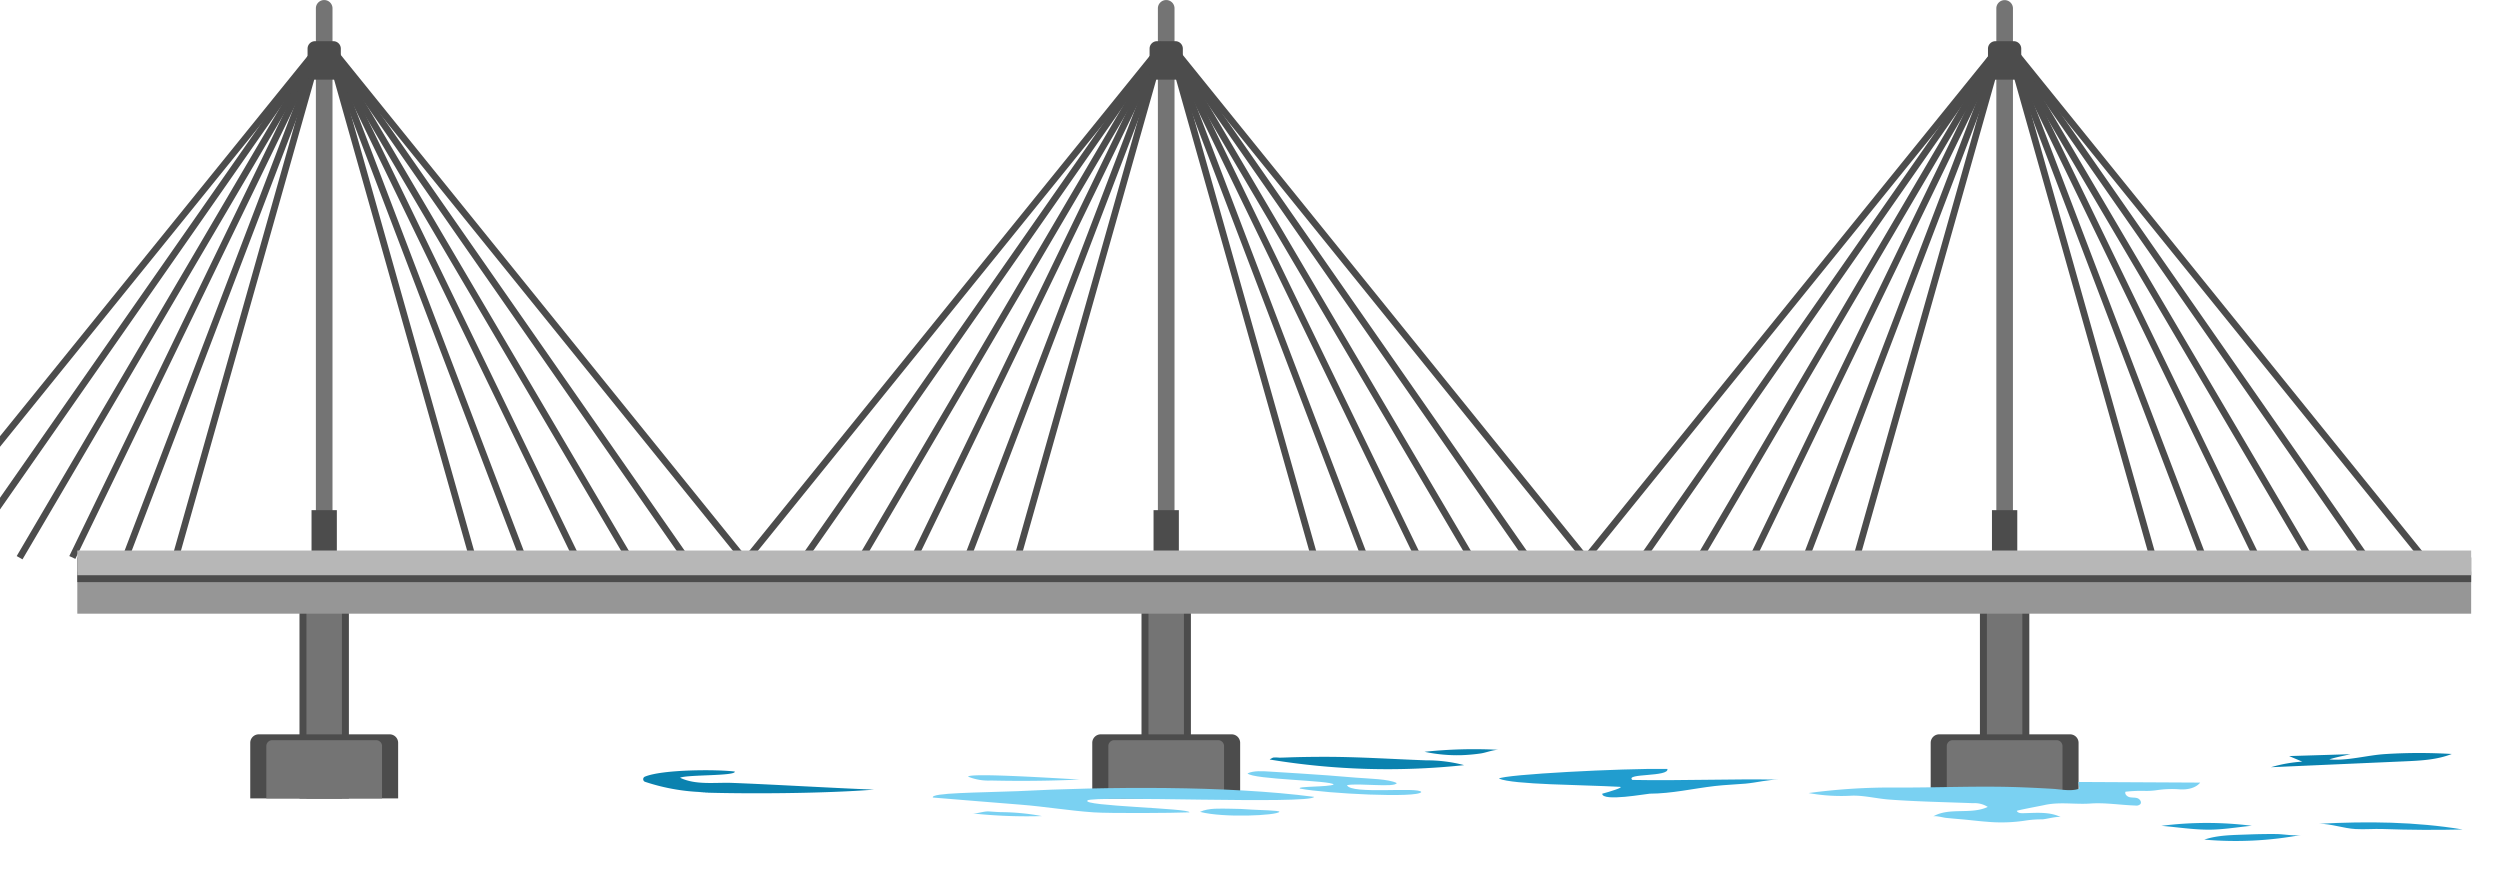 <svg xmlns="http://www.w3.org/2000/svg" xmlns:xlink="http://www.w3.org/1999/xlink" width="633.189" height="223.822" viewBox="0 0 633.189 223.822">
  <defs>
    <clipPath id="clip-path">
      <rect id="Rectangle_15886" data-name="Rectangle 15886" width="633.189" height="223.822" transform="translate(-156)" fill="none"/>
    </clipPath>
  </defs>
  <g id="Group_35219" data-name="Group 35219" transform="translate(156)">
    <g id="Group_35220" data-name="Group 35220">
      <g id="Group_35219-2" data-name="Group 35219" clip-path="url(#clip-path)">
        <rect id="Rectangle_15853" data-name="Rectangle 15853" width="12.512" height="47.834" transform="translate(133.115 154.382)" fill="#4c4c4c"/>
        <rect id="Rectangle_15966" data-name="Rectangle 15966" width="12.512" height="47.834" transform="translate(-80.147 154.382)" fill="#4c4c4c"/>
        <rect id="Rectangle_15854" data-name="Rectangle 15854" width="8.983" height="47.834" transform="translate(134.879 154.382)" fill="#747474"/>
        <rect id="Rectangle_15965" data-name="Rectangle 15965" width="8.983" height="47.834" transform="translate(-78.382 154.382)" fill="#747474"/>
        <path id="Path_9879" data-name="Path 9879" d="M99.948,114.2H62.491v-14.1a2.152,2.152,0,0,1,2.17-2.134H97.778a2.152,2.152,0,0,1,2.17,2.134Z" transform="translate(58.152 88.023)" fill="#4c4c4c"/>
        <path id="Path_10017" data-name="Path 10017" d="M99.948,114.2H62.491v-14.1a2.152,2.152,0,0,1,2.17-2.134H97.778a2.152,2.152,0,0,1,2.17,2.134Z" transform="translate(-155.109 88.023)" fill="#4c4c4c"/>
        <path id="Path_9880" data-name="Path 9880" d="M93.911,113.493H64.6v-13.26a1.505,1.505,0,0,1,1.517-1.492H92.392a1.505,1.505,0,0,1,1.517,1.492v13.26Z" transform="translate(60.116 88.726)" fill="#747474"/>
        <path id="Path_10016" data-name="Path 10016" d="M93.911,113.493H64.6v-13.26a1.505,1.505,0,0,1,1.517-1.492H92.392a1.505,1.505,0,0,1,1.517,1.492v13.26Z" transform="translate(-153.146 88.726)" fill="#747474"/>
        <rect id="Rectangle_15855" data-name="Rectangle 15855" width="12.512" height="47.834" transform="translate(345.466 154.382)" fill="#4c4c4c"/>
        <rect id="Rectangle_15856" data-name="Rectangle 15856" width="8.983" height="47.834" transform="translate(347.23 154.382)" fill="#747474"/>
        <path id="Path_9881" data-name="Path 9881" d="M209.942,114.2H172.485v-14.1a2.152,2.152,0,0,1,2.17-2.134h33.117a2.152,2.152,0,0,1,2.17,2.134Z" transform="translate(160.509 88.023)" fill="#4c4c4c"/>
        <path id="Path_9882" data-name="Path 9882" d="M203.9,113.493H174.6v-13.26a1.505,1.505,0,0,1,1.517-1.492h26.273a1.505,1.505,0,0,1,1.517,1.492v13.26Z" transform="translate(162.473 88.726)" fill="#747474"/>
        <path id="Path_9883" data-name="Path 9883" d="M75.314,145.7H71.1V2.071a2.107,2.107,0,0,1,4.213,0Z" transform="translate(66.164)" fill="#747474"/>
        <path id="Path_10025" data-name="Path 10025" d="M75.314,145.7H71.1V2.071a2.107,2.107,0,0,1,4.213,0Z" transform="translate(-147.097)" fill="#747474"/>
        <path id="Path_9901" data-name="Path 9901" d="M0,0,139.224.77l.009,1.692L.009,1.692Z" transform="translate(88.24 140.99) rotate(-69.427)" fill="#4c4c4c"/>
        <path id="Path_10031" data-name="Path 10031" d="M0,0,139.224.77l.009,1.692L.009,1.692Z" transform="translate(-125.021 140.99) rotate(-69.427)" fill="#4c4c4c"/>
        <path id="Path_9902" data-name="Path 9902" d="M0,0,135.2.588l.007,1.692L.007,1.692Z" transform="matrix(0.268, -0.963, 0.963, 0.268, 100.914, 140.957)" fill="#4c4c4c"/>
        <path id="Path_10030" data-name="Path 10030" d="M0,0,135.2.588l.007,1.692L.007,1.692Z" transform="matrix(0.268, -0.963, 0.963, 0.268, -112.347, 140.957)" fill="#4c4c4c"/>
        <path id="Path_9903" data-name="Path 9903" d="M0,0,144.551.943l.011,1.691L.011,1.691Z" transform="translate(74.814 140.836) rotate(-64.514)" fill="#4c4c4c"/>
        <path id="Path_10029" data-name="Path 10029" d="M0,0,144.551.943l.011,1.691L.011,1.691Z" transform="translate(-138.447 140.836) rotate(-64.514)" fill="#4c4c4c"/>
        <path id="Path_9904" data-name="Path 9904" d="M0,0,150.879,1.1l.012,1.689L.012,1.689Z" transform="matrix(0.5, -0.866, 0.866, 0.5, 61.491, 140.836)" fill="#4c4c4c"/>
        <path id="Path_10028" data-name="Path 10028" d="M0,0,150.879,1.1l.012,1.689L.012,1.689Z" transform="matrix(0.5, -0.866, 0.866, 0.5, -151.771, 140.836)" fill="#4c4c4c"/>
        <path id="Path_9905" data-name="Path 9905" d="M0,0,158.636,1.24l.013,1.689L.013,1.689Z" transform="matrix(0.566, -0.825, 0.825, 0.566, 47.074, 140.679)" fill="#4c4c4c"/>
        <path id="Path_10027" data-name="Path 10027" d="M0,0,158.636,1.24l.013,1.689L.013,1.689Z" transform="matrix(0.566, -0.825, 0.825, 0.566, -166.187, 140.679)" fill="#4c4c4c"/>
        <path id="Path_9906" data-name="Path 9906" d="M0,0,167.26,1.365l.014,1.684L.014,1.684Z" transform="matrix(0.623, -0.783, 0.783, 0.623, 32.787, 140.735)" fill="#4c4c4c"/>
        <path id="Path_10026" data-name="Path 10026" d="M0,0,167.26,1.365l.014,1.684L.014,1.684Z" transform="matrix(0.623, -0.783, 0.783, 0.623, -180.475, 140.735)" fill="#4c4c4c"/>
        <path id="Path_9907" data-name="Path 9907" d="M0,0,1.692.009l.769,139.22L.769,139.22Z" transform="translate(139.311 11.433) rotate(-20.541)" fill="#4c4c4c"/>
        <path id="Path_10019" data-name="Path 10019" d="M0,0,1.692.009l.769,139.22L.769,139.22Z" transform="translate(-73.951 11.433) rotate(-20.541)" fill="#4c4c4c"/>
        <path id="Path_9908" data-name="Path 9908" d="M0,0,1.692.007l.587,135.2L.587,135.2Z" transform="translate(139.39 11.359) rotate(-15.524)" fill="#4c4c4c"/>
        <path id="Path_10018" data-name="Path 10018" d="M0,0,1.692.007l.587,135.2L.587,135.2Z" transform="translate(-73.872 11.359) rotate(-15.524)" fill="#4c4c4c"/>
        <path id="Path_9909" data-name="Path 9909" d="M0,0,1.691.011l.943,144.552-1.691-.011Z" transform="translate(139.403 11.474) rotate(-25.486)" fill="#4c4c4c"/>
        <path id="Path_10020" data-name="Path 10020" d="M0,0,1.691.011l.943,144.552-1.691-.011Z" transform="translate(-73.859 11.474) rotate(-25.486)" fill="#4c4c4c"/>
        <path id="Path_9910" data-name="Path 9910" d="M0,0,1.69.012l1.1,150.875-1.69-.012Z" transform="matrix(0.866, -0.501, 0.501, 0.866, 139.307, 11.561)" fill="#4c4c4c"/>
        <path id="Path_10021" data-name="Path 10021" d="M0,0,1.69.012l1.1,150.875-1.69-.012Z" transform="matrix(0.866, -0.501, 0.501, 0.866, -73.955, 11.561)" fill="#4c4c4c"/>
        <path id="Path_9911" data-name="Path 9911" d="M0,0,1.688.013l1.24,158.635-1.688-.013Z" transform="matrix(0.825, -0.565, 0.565, 0.825, 139.494, 11.499)" fill="#4c4c4c"/>
        <path id="Path_10022" data-name="Path 10022" d="M0,0,1.688.013l1.24,158.635-1.688-.013Z" transform="matrix(0.825, -0.565, 0.565, 0.825, -73.768, 11.499)" fill="#4c4c4c"/>
        <path id="Path_9912" data-name="Path 9912" d="M0,0,1.684.014,3.048,167.28l-1.684-.014Z" transform="translate(139.582 11.66) rotate(-38.476)" fill="#4c4c4c"/>
        <path id="Path_10023" data-name="Path 10023" d="M0,0,1.684.014,3.048,167.28l-1.684-.014Z" transform="translate(-73.68 11.66) rotate(-38.476)" fill="#4c4c4c"/>
        <path id="Path_9884" data-name="Path 9884" d="M76.528,15.237h-4.61a1.891,1.891,0,0,1-1.907-1.876V7.37a1.892,1.892,0,0,1,1.907-1.876h4.61A1.892,1.892,0,0,1,78.435,7.37v5.992a1.893,1.893,0,0,1-1.907,1.876" transform="translate(65.149 4.937)" fill="#4c4c4c"/>
        <path id="Path_10024" data-name="Path 10024" d="M76.528,15.237h-4.61a1.891,1.891,0,0,1-1.907-1.876V7.37a1.892,1.892,0,0,1,1.907-1.876h4.61A1.892,1.892,0,0,1,78.435,7.37v5.992a1.893,1.893,0,0,1-1.907,1.876" transform="translate(-148.113 4.937)" fill="#4c4c4c"/>
        <rect id="Rectangle_15869" data-name="Rectangle 15869" width="6.411" height="12.426" transform="translate(136.165 129.209)" fill="#4c4c4c"/>
        <rect id="Rectangle_15967" data-name="Rectangle 15967" width="6.411" height="12.426" transform="translate(-77.097 129.209)" fill="#4c4c4c"/>
        <path id="Path_9885" data-name="Path 9885" d="M185.308,145.7H181.1V2.071a2.107,2.107,0,0,1,4.212,0Z" transform="translate(168.521)" fill="#747474"/>
        <path id="Path_9913" data-name="Path 9913" d="M0,0,139.223.77l.009,1.692L.009,1.692Z" transform="translate(300.6 140.999) rotate(-69.427)" fill="#4c4c4c"/>
        <path id="Path_9914" data-name="Path 9914" d="M0,0,135.2.588l.007,1.693L.007,1.693Z" transform="matrix(0.268, -0.963, 0.963, 0.268, 313.404, 140.945)" fill="#4c4c4c"/>
        <path id="Path_9915" data-name="Path 9915" d="M0,0,144.551.943l.011,1.691L.011,1.691Z" transform="matrix(0.43, -0.903, 0.903, 0.43, 287.169, 140.833)" fill="#4c4c4c"/>
        <path id="Path_9916" data-name="Path 9916" d="M0,0,150.871,1.1l.012,1.689L.012,1.689Z" transform="matrix(0.5, -0.866, 0.866, 0.5, 273.744, 140.89)" fill="#4c4c4c"/>
        <path id="Path_9917" data-name="Path 9917" d="M0,0,158.635,1.24l.013,1.688L.013,1.688Z" transform="translate(259.419 140.671) rotate(-55.556)" fill="#4c4c4c"/>
        <path id="Path_9918" data-name="Path 9918" d="M0,0,167.26,1.365l.014,1.684L.014,1.684Z" transform="matrix(0.623, -0.783, 0.783, 0.623, 245.169, 140.763)" fill="#4c4c4c"/>
        <path id="Path_9919" data-name="Path 9919" d="M0,0,1.692.009l.769,139.22L.769,139.22Z" transform="translate(351.658 11.437) rotate(-20.541)" fill="#4c4c4c"/>
        <path id="Path_9920" data-name="Path 9920" d="M0,0,1.693.007l.587,135.2L.587,135.2Z" transform="translate(351.744 11.364) rotate(-15.524)" fill="#4c4c4c"/>
        <path id="Path_9921" data-name="Path 9921" d="M0,0,1.691.011l.943,144.552-1.691-.011Z" transform="translate(351.756 11.47) rotate(-25.486)" fill="#4c4c4c"/>
        <path id="Path_9922" data-name="Path 9922" d="M0,0,1.69.012l1.1,150.875-1.69-.012Z" transform="matrix(0.866, -0.501, 0.501, 0.866, 351.649, 11.564)" fill="#4c4c4c"/>
        <path id="Path_9923" data-name="Path 9923" d="M0,0,1.688.013l1.24,158.635-1.688-.013Z" transform="matrix(0.825, -0.565, 0.565, 0.825, 351.844, 11.49)" fill="#4c4c4c"/>
        <path id="Path_9924" data-name="Path 9924" d="M0,0,1.684.014,3.048,167.28l-1.684-.014Z" transform="translate(351.944 11.662) rotate(-38.476)" fill="#4c4c4c"/>
        <path id="Path_9886" data-name="Path 9886" d="M186.522,15.237h-4.61A1.891,1.891,0,0,1,180,13.362V7.37a1.892,1.892,0,0,1,1.907-1.876h4.61a1.891,1.891,0,0,1,1.907,1.876v5.992a1.892,1.892,0,0,1-1.907,1.876" transform="translate(167.506 4.937)" fill="#4c4c4c"/>
        <rect id="Rectangle_15882" data-name="Rectangle 15882" width="6.411" height="12.426" transform="translate(348.516 129.209)" fill="#4c4c4c"/>
        <rect id="Rectangle_15883" data-name="Rectangle 15883" width="606.305" height="10.664" transform="translate(-136.422 144.767)" fill="#969696"/>
        <rect id="Rectangle_15884" data-name="Rectangle 15884" width="606.305" height="6.256" transform="translate(-136.422 141.18)" fill="#4c4c4c"/>
        <rect id="Rectangle_15885" data-name="Rectangle 15885" width="606.305" height="6.256" transform="translate(-136.422 139.434)" fill="#b7b7b7"/>
        <path id="Path_9887" data-name="Path 9887" d="M242.051,106.586a17.972,17.972,0,0,0,2.624-.192,25.846,25.846,0,0,1,5.882-.2c1.863.1,3.929-.285,5.1-1.716q-15.435-.08-30.872-.161.125.843.251,1.686c-2.021.775-4.645.177-6.753.051q-3.921-.233-7.846-.385c-10.753-.414-21.452.123-32.192.057a155.823,155.823,0,0,0-21.779,1.4,46.184,46.184,0,0,0,11.081.657c3.035-.061,6.261.765,9.34.993,7.122.526,14.13.64,21.265.917a6.191,6.191,0,0,1,3.7.945c-4.268,2.024-9.79.021-13.846,2.428.5-.292,2.616.285,3.234.347q1.94.194,3.886.357c2.168.182,4.336.467,6.481.623a40.37,40.37,0,0,0,9.995-.325,25.768,25.768,0,0,1,4.029-.277c.963-.028,4.066-.906,4.8-.522-2.925-1.515-6.435-1.092-9.74-1.038-.566.009-1.259-.07-1.483-.583-.06-.137,6.288-1.321,6.875-1.456,3.907-.9,7.846-.133,11.78-.412,3.73-.266,7.6.389,11.385.509a1.464,1.464,0,0,0,1.255-.365c.4-.522-.131-1.293-.759-1.5s-1.324-.1-1.969-.251-1.29-.775-1.046-1.382a36.546,36.546,0,0,1,5.317-.2" transform="translate(145.6 93.734)" fill="#7ad1f2"/>
        <path id="Path_9888" data-name="Path 9888" d="M106.581,111.305c.241-1.069-27.561-1.572-25.829-3.011.8-1.31,56.851,1.048,57.384-.917-21.835-2.88-52.867-2.6-75.093-1.441-9.96.387-22.1.393-21.449,1.614,7.384.6,14.767,1.226,22.153,1.8,6.2.484,12.327,1.526,18.541,1.952,4.1.281,20.182.18,24.292,0" transform="translate(38.683 94.448)" fill="#7ad1f2"/>
        <path id="Path_9889" data-name="Path 9889" d="M125.4,101.853a37.053,37.053,0,0,1,9.608,1.213A183.206,183.206,0,0,1,85.8,101.651c-.151-.025.753-.475.83-.5a8.113,8.113,0,0,1,1.573.027c1.319-.019,2.637-.089,3.956-.122q3.956-.1,7.915-.093c8.467.009,16.875.587,25.325.889" transform="translate(79.827 90.723)" fill="#0a82af"/>
        <path id="Path_9890" data-name="Path 9890" d="M124.936,100.11a119.606,119.606,0,0,0-18.858.494,39.894,39.894,0,0,0,9.3.862,45.419,45.419,0,0,0,4.9-.435c1.432-.207,3.251-.98,4.664-.921" transform="translate(98.713 89.806)" fill="#0a82af"/>
        <path id="Path_9891" data-name="Path 9891" d="M17.719,108.379c12.439.41,31.93.266,44.334-.714-9.83-.376-25.984-1.327-35.816-1.7-4.448-.171-9.315.615-13.315-1.31,1.722-.822,14.246-.393,13.846-1.572-4.722-.583-18.414-.535-22.787,1.31a.7.7,0,0,0,.062,1.291,51.317,51.317,0,0,0,16.2,2.637Z" transform="translate(3.324 92.328)" fill="#0a82af"/>
        <path id="Path_9892" data-name="Path 9892" d="M96.728,108.7c-.666.917-14.12,1.581-20.1,0,2.212-1.04,5.218-.813,7.6-.8q2.777.014,5.548.23c1.477.118,7.222.178,6.956.572" transform="translate(71.303 96.926)" fill="#7ad1f2"/>
        <path id="Path_9893" data-name="Path 9893" d="M74.449,104.514c-9.983-.594-27.692-1.642-28.256-.746a13.559,13.559,0,0,0,5.817.989q3.712.085,7.427.089,7.506.006,15.012-.332" transform="translate(42.986 92.93)" fill="#7ad1f2"/>
        <path id="Path_9894" data-name="Path 9894" d="M188.594,95.884c-2.776-.053-5.8.767-8.585,1.01-2.6.228-5.218.306-7.8.608-5.467.64-10.9,1.919-16.429,1.933-.7,0-12.045,2.106-12.045.011,1.952-.524,5.707-1.676,4.438-1.745-9.541-.526-26.984-.524-30.6-2.083,1.3-1.061,31.127-2.631,42.666-2.457.533,2.094-10.829,1.048-8.877,2.793,12.6.239,24.63-.309,37.225-.07" transform="translate(106.069 101.582)" fill="#219dcf"/>
        <path id="Path_9895" data-name="Path 9895" d="M249.432,96.233c-11.981-1.98-24.213-2.107-36.345-1.451,3.045,0,6.126,1.164,9.18,1.339,2.3.131,4.624-.091,6.933-.008q10.112.362,20.232.12" transform="translate(218.327 113.857)" fill="#219dcf"/>
        <path id="Path_9896" data-name="Path 9896" d="M215.272,95.22a91.016,91.016,0,0,0-22.9.017c3.992.327,8.116.989,12.12.972,3.57-.013,7.23-.649,10.784-.989" transform="translate(199.047 113.928)" fill="#219dcf"/>
        <path id="Path_9897" data-name="Path 9897" d="M222.745,96.179A90.668,90.668,0,0,1,198.007,97.4c3.525-1.2,7.423-1.152,11.12-1.3q3.513-.14,7.031-.112c2.027.015,4.614.566,6.587.194" transform="translate(204.294 115.254)" fill="#219dcf"/>
        <path id="Path_9898" data-name="Path 9898" d="M262.912,100.7c-3.761,1.488-7.9,1.686-11.948,1.863q-16.915.743-33.829,1.488a35.384,35.384,0,0,1,7.921-1.411l-3.344-1.413,15.547-.475c-1.778.421-3.649.756-5.369,1.318,4.491.433,9.572-1.059,14.1-1.344a137.118,137.118,0,0,1,16.921-.027" transform="translate(202.058 90.266)" fill="#0a82af"/>
        <path id="Path_9899" data-name="Path 9899" d="M64.405,109.431a130.572,130.572,0,0,1-17.678-.685c1.22.131,2.882-.57,4.253-.494,1.093.061,2.16.158,3.257.18a57.433,57.433,0,0,1,10.168,1" transform="translate(43.483 97.266)" fill="#7ad1f2"/>
        <path id="Path_9900" data-name="Path 9900" d="M110.452,104.523c2.985.254,8.259.319,10.213,1.367-.533,1.223-9.585-.066-12.6.524.9,2.443,18.284.349,18.817,1.747-.888,1.572-24.067.41-30.712-.873-1.218-.619,7.471-.368,8.522-1.048-.71-1.048-20.238-1.223-21.835-2.793,1.492-.754,3.929-.575,5.545-.475l7.467.465q7.315.456,14.587,1.086" transform="translate(77.101 92.444)" fill="#7ad1f2"/>
      </g>
    </g>
  </g>
</svg>
